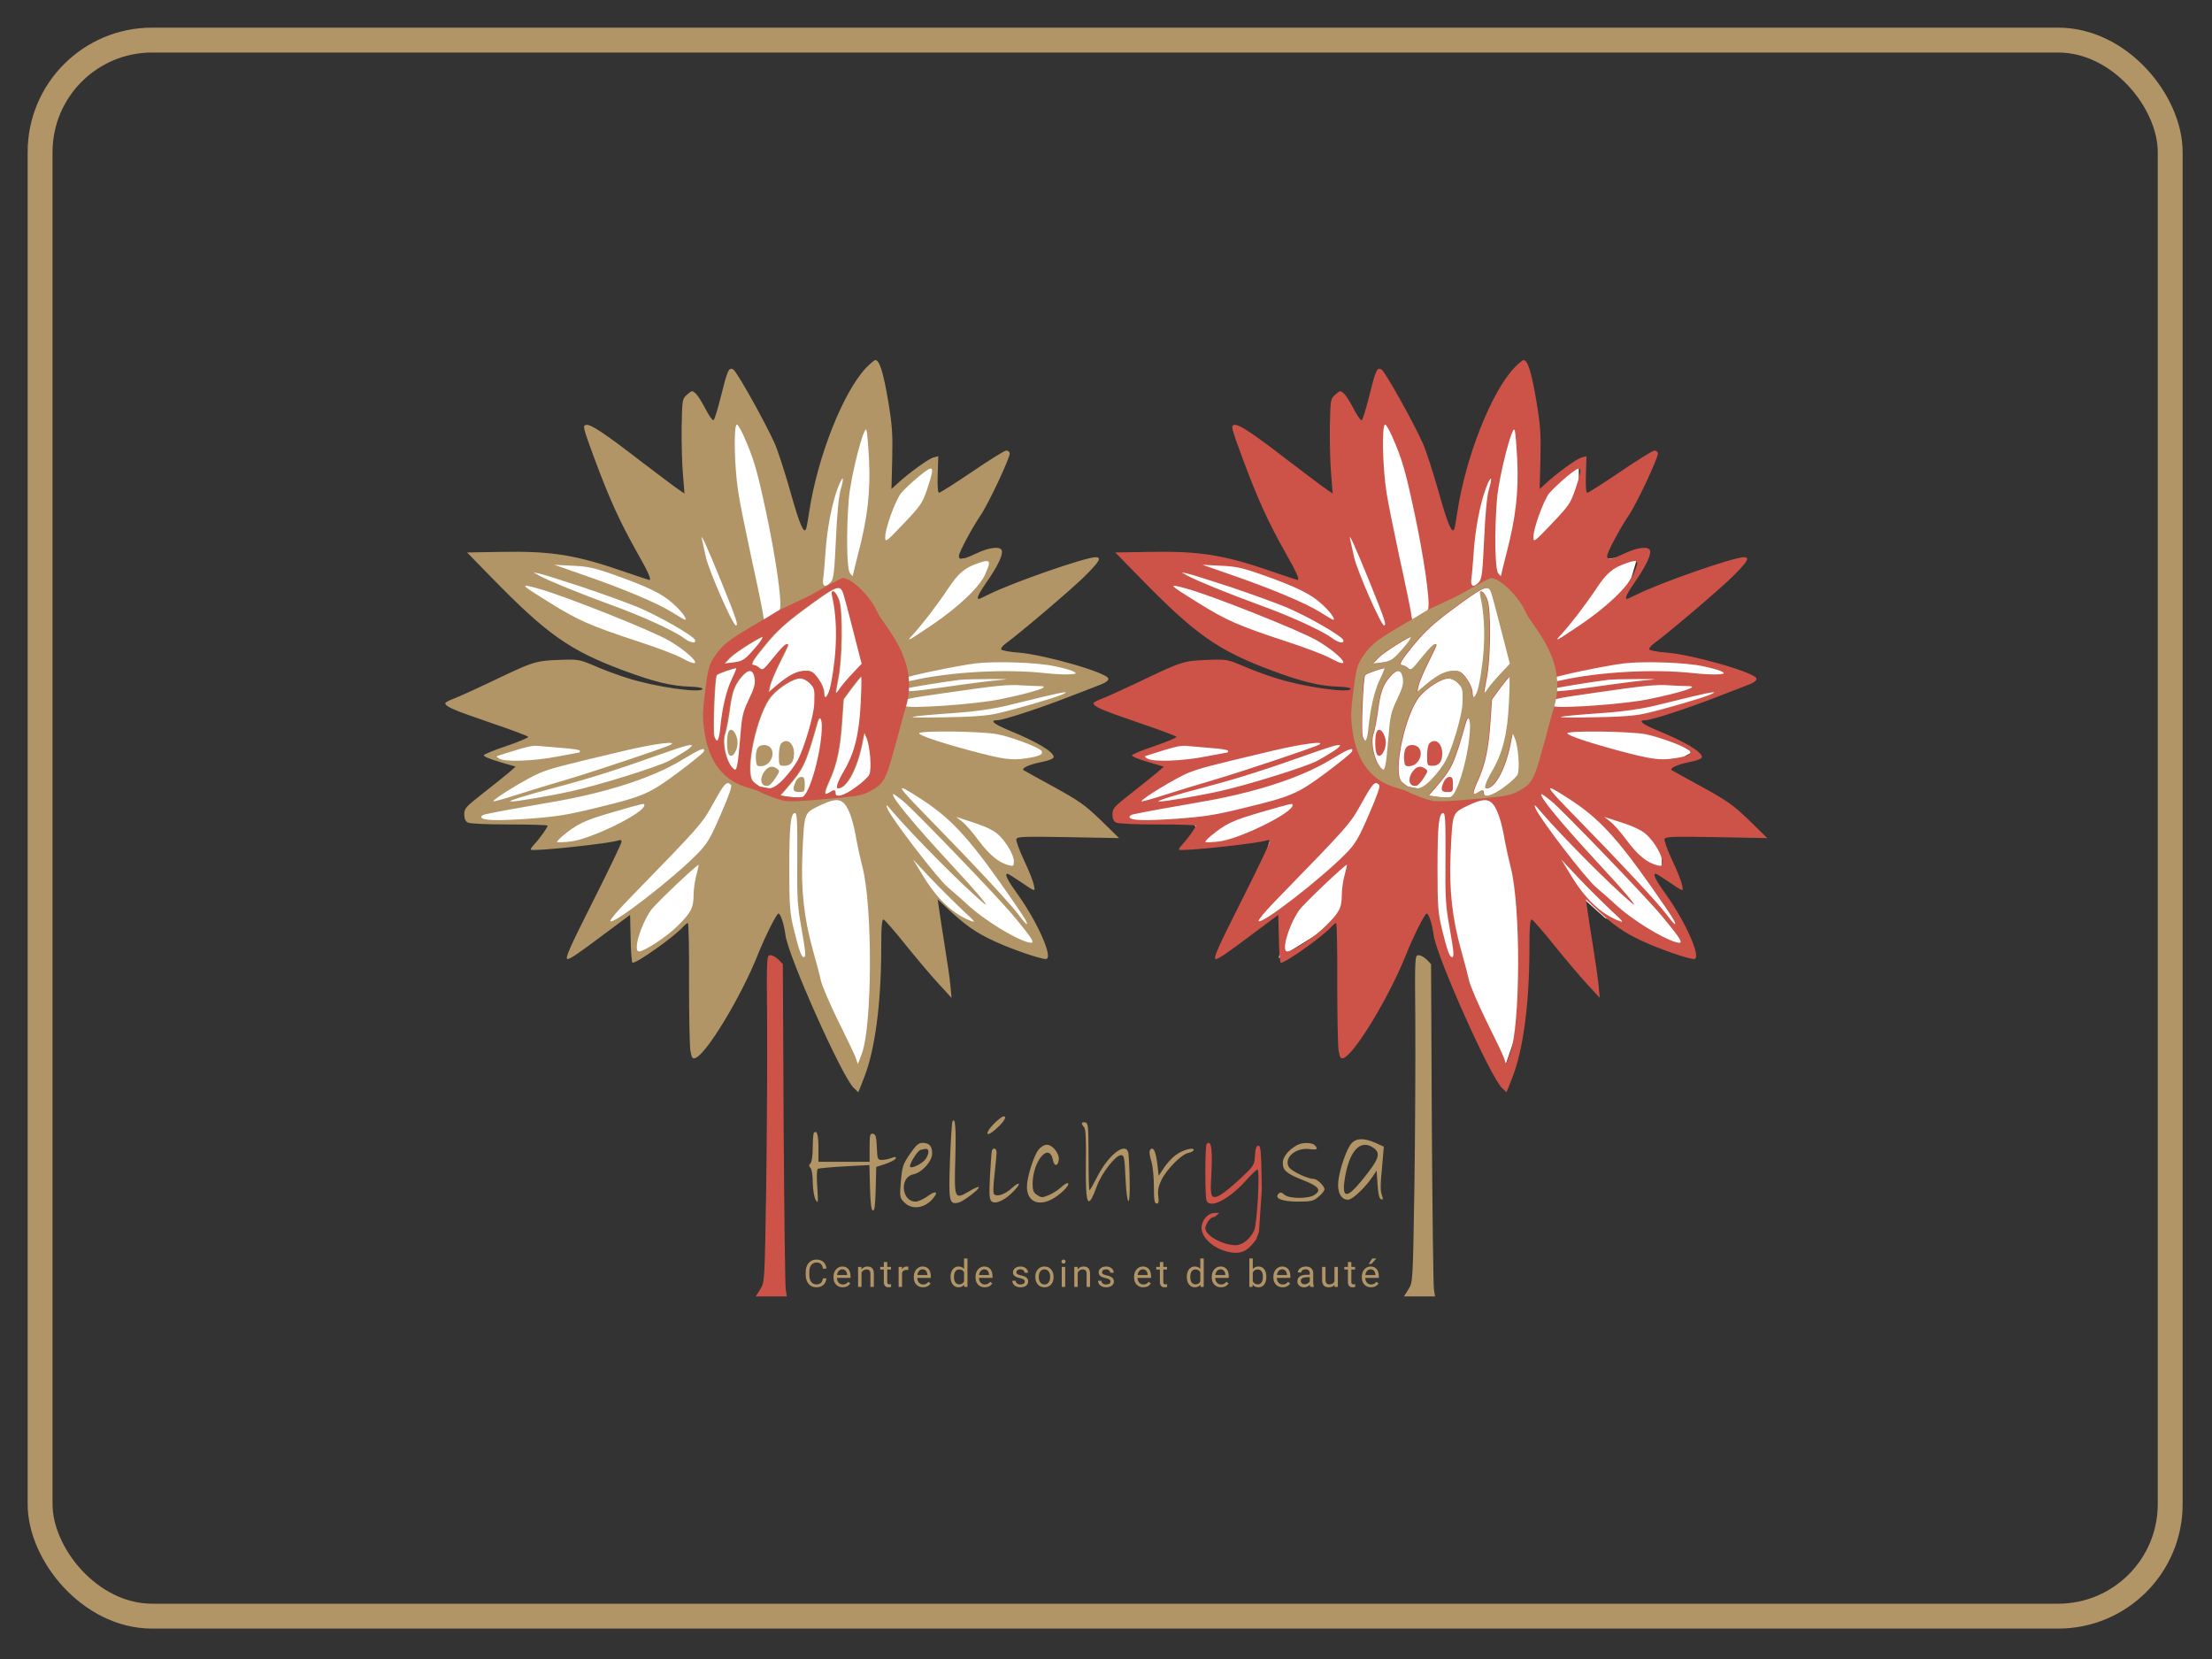 <svg xmlns="http://www.w3.org/2000/svg" width="800" height="600" viewBox="0 0 800 600" fill="none"><rect x="0" y="0" width="800" height="600" fill="#333333" stroke="none"/><rect x="14.5" y="14.5" width="770.38" height="570" rx="40.5" stroke="#B19567" stroke-width="9"></rect><path d="M257 156L264.5 150.5L277 160.5L289.5 200.5L312 146L319.5 163.5V180L337.5 168V187L345.5 202.5L359 200.5L356.5 209L352 216.5L348 228L362.5 237.5L383.5 240L395 245.5L383.5 252.5L353 262L372 268L378.5 272L360 282.5L367.5 309.5V315H361.5L372 332L375.5 343.5L347 332L337.5 323.5L318.5 324.5L316 370.5L309 391L281 327.5L255 370.5L253.5 327.5L243.5 337.5L229 346.5L232.5 327.5L215.5 337.5L226.5 301.5L201.5 305.5L200.5 303L198 297H176L170.5 295.5L190 276.5L181.5 275L177.5 273L195.5 265.5L256 249.5L208 228L189.5 215.5L185 205L198 202.5L218 205L237 212H246.5L245 196.5L257 156Z" fill="white"></path><path d="M490.5 156L498 150.5L510.5 160.5L523 200.5L545.5 146L553 163.5V180L571 168V187L579 202.5L592.5 200.5L590 209L585.5 216.5L581.5 228L596 237.5L617 240L628.5 245.5L617 252.5L586.5 262L605.5 268L612 272L593.5 282.5L601 309.5V315H595L605.5 332L609 343.5L580.5 332L571 323.5L552 324.5L549.5 370.5L542.5 391L516 327.5L488.5 370.5L487 327.5L477 337.5L462.5 346.5L466 327.5L449 337.5L460 301.5L435 305.5L434 303L431.5 297H409.5L404 295.5L423.5 276.5L415 275L411 273L429 265.5L489 250L488 246L441.5 228L423 215.5L418.5 205L431.5 202.5L451.5 205L470.5 212H480L478.5 196.5L490.5 156Z" fill="white"></path><path d="M313.154 133.111C304.859 141.954 295.674 165.26 292.658 185.07C292.247 187.881 291.767 190.623 291.561 191.171C290.807 193.502 289.162 189.663 285.803 177.667C283.815 170.607 281.279 162.861 280.182 160.393C276.549 152.305 266.473 134.345 265.17 133.591C263.525 132.769 263.114 133.797 260.509 144.216C259.481 148.329 258.384 151.825 258.042 151.962C257.63 152.099 256.328 150.18 255.094 147.781C253.86 145.381 252.284 142.914 251.598 142.297C250.364 141.2 250.227 141.2 248.513 142.708C246.731 144.285 246.731 144.422 246.526 154.567C246.457 160.188 246.663 167.934 247.005 171.635L247.554 178.49L245.634 177.187C244.538 176.502 238.574 171.978 232.336 167.248C218.284 156.418 213.623 153.333 211.909 153.676C210.675 153.881 210.881 154.772 215.131 166.22C220.546 180.752 224.111 188.566 230.417 199.808C234.598 207.143 235.695 209.747 234.804 209.747C234.598 209.747 230.965 208.514 226.715 207.074C208.276 200.631 199.708 199.26 180.926 199.602L168.93 199.808L177.498 208.582C197.857 229.489 206.014 235.247 225.756 242.582C236.449 246.557 242.893 248.134 249.61 248.34C252.215 248.408 254.134 248.751 254.066 249.162C253.517 250.807 236.792 248.408 226.99 245.255C223.425 244.158 218.078 242.17 214.994 240.799C209.441 238.469 209.236 238.4 201.833 238.675C193.401 239.017 192.784 239.291 176.47 247.106C171.535 249.436 166.119 251.904 164.337 252.59C162.486 253.275 161.047 254.029 161.047 254.303C161.047 255.537 163.926 256.771 176.95 261.227C184.627 263.831 190.934 266.162 191.071 266.505C191.139 266.779 187.643 268.287 183.188 269.795C178.801 271.235 175.099 272.811 174.962 273.154C174.825 273.565 177.361 274.593 180.651 275.553L186.478 277.267L184.147 279.323C182.845 280.42 178.664 283.779 174.825 286.795C168.519 291.73 167.902 292.347 167.902 294.472C167.902 296.049 168.313 297.008 169.204 297.488C170.027 297.9 176.127 298.174 184.284 298.174C191.893 298.174 198.063 298.379 198.063 298.585C198.063 299.202 195.321 303.109 193.401 305.166C192.442 306.194 191.756 307.153 191.962 307.291C192.853 308.045 220.82 305.028 223.699 303.932C224.385 303.658 224.796 303.863 224.796 304.412C224.796 304.96 220.34 314.282 214.857 325.181C205.74 343.278 204.163 346.842 205.329 346.842C206.22 346.842 209.167 344.855 218.215 338.068L227.881 330.871L228.086 339.576C228.155 344.306 228.498 348.213 228.772 348.213C230.554 348.213 243.784 338.822 247.005 335.258C247.759 334.435 248.513 333.818 248.788 333.818C249.062 333.818 249.267 343.484 249.199 355.205C249.199 366.995 249.405 378.1 249.679 379.882C250.159 382.624 250.433 383.035 251.53 382.624C255.574 381.116 268.118 360.278 274.082 345.266C276.755 338.548 280.868 330.391 281.553 330.391C282.307 330.391 283.541 334.23 284.09 338.274C285.118 345.951 304.585 389.547 308.767 393.455L310.412 395.031L311.166 393.181C311.509 392.221 312.194 390.576 312.605 389.479C316.444 379.677 318.637 363.157 318.706 343.895C318.706 334.984 318.912 332.379 319.597 332.585C320.008 332.722 323.71 336.903 327.686 341.907C331.662 346.842 337.008 353.149 339.544 355.891L344.137 360.895L343.726 356.439C343.52 353.971 342.561 347.528 341.669 342.044C340.778 336.56 339.887 330.528 339.613 328.677L339.133 325.25L342.492 328.403C348.935 334.504 352.911 337.314 359.629 340.399C365.661 343.209 375.943 346.774 378.205 346.842C381.153 346.911 375.532 333.956 368.129 323.536C364.359 318.327 363.193 315.996 364.359 315.996C364.564 315.996 366.484 317.161 368.609 318.601C374.709 322.714 374.435 322.645 373.887 320.04C373.681 318.738 372.036 314.694 370.322 311.061C368.609 307.428 367.375 304 367.58 303.452C367.923 302.561 370.528 302.492 386.362 302.766L404.733 303.109L398.153 296.666C392.326 291.045 390.201 289.605 381.016 284.533C375.189 281.38 370.322 278.638 370.117 278.501C369.363 277.815 372.379 276.444 376.56 275.622C379.439 275.073 381.084 274.388 381.084 273.771C381.084 271.92 375.052 268.287 364.976 264.174C359.355 261.844 357.778 260.473 360.726 260.473C362.851 260.473 376.217 256.086 386.911 251.904C391.435 250.19 396.439 248.203 398.084 247.586C400.003 246.832 400.963 246.078 400.826 245.392C400.415 243.267 377.725 236.755 368.197 236.001C365.113 235.796 362.371 235.247 362.097 234.904C361.891 234.493 362.576 233.602 363.673 232.779C368.677 229.146 386.774 213.792 391.915 208.788C397.604 203.167 398.632 201.522 396.233 201.522C392.532 201.522 366.141 210.707 357.641 214.957C355.859 215.848 354.214 216.602 354.008 216.602C353.048 216.602 353.939 214.683 357.024 210.227C360.863 204.744 362.851 200.494 362.302 199.054C361.685 197.477 357.71 197.957 353.117 200.151C348.113 202.481 346.81 202.687 346.81 201.042C346.81 199.808 351.472 191.034 354.556 186.51C357.435 182.329 365.455 165.26 365.181 163.889C365.044 163.272 364.427 162.861 363.742 162.998C363.056 163.135 357.504 166.563 351.403 170.744C345.302 174.857 340.024 178.216 339.613 178.216C339.202 178.216 338.996 175.885 339.133 171.635L339.339 164.986L337.557 165.466C335.774 165.946 328.645 171.087 324.533 174.925L322.408 176.845L322.682 166.014C322.887 156.829 322.682 153.744 321.174 144.764C319.46 134.688 318.089 130.232 316.581 130.232C316.238 130.232 314.662 131.535 313.154 133.111ZM268.872 157.446C272.574 165.809 273.67 169.442 276.961 184.728C280.457 200.973 282.856 217.425 282.102 220.167C281.759 221.538 277.92 224.828 276.686 224.828C276.481 224.828 276.07 223.388 275.864 221.538C275.59 219.755 273.739 210.707 271.682 201.453C269.695 192.199 267.57 181.712 267.021 178.147C265.582 168.825 265.239 153.539 266.541 153.539C266.816 153.539 267.912 155.321 268.872 157.446ZM314.319 166.7C314.799 178.01 313.771 187.195 310.412 200.082C309.315 204.401 308.424 208.034 308.424 208.239C308.424 208.445 307.944 208.034 307.396 207.28C306.23 205.772 306.025 192.131 306.984 180.409C307.67 172.252 312.537 153.333 313.359 155.526C313.634 156.28 314.045 161.284 314.319 166.7ZM335.432 176.571C333.581 182.054 333.101 182.74 326.795 189.389C320.488 196.038 320.146 196.244 320.146 194.324C320.077 191.24 323.779 181.095 325.835 178.421C326.863 177.187 329.811 174.377 332.278 172.321C337.831 167.796 338.174 168.276 335.432 176.571ZM304.037 177.05C303.351 179.381 302.734 185.824 302.323 194.941C301.775 206.868 301.501 209.405 300.472 210.502C298.485 212.695 297.251 212.147 297.731 209.199C297.936 207.828 298.279 203.578 298.553 199.808C299.033 191.651 300.884 182.123 302.94 176.639C304.791 171.704 305.545 171.978 304.037 177.05ZM261.058 210.844C266.541 224.417 267.09 226.199 266.13 226.199C265.033 226.13 256.396 206.457 255.3 201.522C254.683 198.711 253.997 195.764 253.86 195.01C253.175 192.131 255.574 197.34 261.058 210.844ZM356.339 207.623C354.419 212.147 346.742 219.481 337.214 225.925C327.891 232.231 327.48 232.368 330.428 229.215C333.855 225.445 339.202 218.453 342.972 212.764C346.673 207.211 348.867 205.36 353.871 203.647C358.189 202.139 358.532 202.687 356.339 207.623ZM222.123 207.897C234.461 212.284 239.534 214.751 243.509 218.384C246.594 221.126 248.788 224.142 247.691 224.142C247.554 224.142 245.429 222.909 243.03 221.401C237.889 218.179 225.756 213.038 211.087 207.965L200.462 204.264L207.042 204.606C212.526 204.812 214.925 205.36 222.123 207.897ZM210.127 212.147C217.324 214.546 226.578 217.905 230.76 219.618C238.574 222.909 250.913 230.038 251.392 231.477C251.804 232.917 249.542 232.505 247.142 230.654C243.784 228.118 231.788 222.634 220.889 218.727C210.538 214.957 198.337 210.022 194.978 208.171L192.921 207.006L194.978 207.417C196.143 207.623 202.929 209.816 210.127 212.147ZM194.292 212.764C203.204 215.094 235.901 228.118 241.933 231.683C250.913 236.961 255.368 242.787 246.868 238.126C244.743 236.892 237.272 234.082 230.28 231.82C213.828 226.405 209.167 224.417 199.159 218.179C187.986 211.256 187.78 210.981 194.292 212.764ZM305.065 214.34C305.408 215.3 307.122 221.538 308.767 228.118L311.851 240.114L308.561 243.61C306.71 245.529 304.654 247.997 303.968 249.025C303.283 250.053 302.666 250.807 302.46 250.67C302.323 250.533 302.734 248.134 303.283 245.324C304.722 238.537 304.928 220.715 303.557 217.014C302.392 213.723 300.472 212.626 301.158 215.643C303.214 224.622 303.009 236.001 300.678 247.723C299.787 252.11 298.142 253.824 298.142 250.328C298.142 249.231 297.251 247.106 296.085 245.529C294.303 243.062 293.618 242.65 291.561 242.65C288.614 242.65 285.803 244.021 281.416 247.654L278.126 250.465L278.606 248.066C278.88 246.832 280.457 243.062 282.102 239.771C283.747 236.481 285.118 233.602 285.118 233.396C285.118 232.094 283.267 233.739 279.908 237.921C276.344 242.376 276.001 242.65 274.904 241.691C274.219 241.074 273.328 240.594 272.916 240.594C271.271 240.594 272.162 239.017 277.098 233.054C280.731 228.598 284.227 225.376 290.327 220.852C302.46 211.872 303.831 211.256 305.065 214.34ZM275.59 231.477C275.247 232.163 273.602 234.15 271.957 235.933C269.42 238.743 268.529 239.223 265.582 239.634L262.154 240.045L264.211 237.852C265.787 236.207 274.904 230.38 276.07 230.312C276.138 230.312 275.932 230.86 275.59 231.477ZM381.427 240.937C384.443 241.554 387.528 242.445 388.282 242.856C389.516 243.61 389.378 243.678 386.979 243.884C385.471 244.021 381.221 243.816 377.52 243.404C363.605 241.896 343.726 242.993 330.085 246.078C326.726 246.832 325.424 246.557 326.658 245.461C327.48 244.638 346.194 240.731 352.98 239.908C360.314 239.086 375.052 239.566 381.427 240.937ZM264.965 245.529C262.977 249.505 261.4 256.154 260.715 263.352C260.235 268.15 259.481 269.178 258.453 266.436C257.836 264.723 258.59 244.912 259.344 244.158C259.961 243.541 266.199 241.416 266.541 241.691C266.61 241.759 265.924 243.541 264.965 245.529ZM273.122 245.255C273.465 247.38 273.053 248.82 271.066 253.001C268.872 257.594 268.529 259.17 267.981 266.368C267.021 277.678 266.678 279.255 265.445 278.158C262.84 276.033 261.058 268.561 262.429 265.134C262.771 264.106 263.457 260.541 263.937 257.251C264.828 250.328 265.65 247.997 268.255 244.844C270.86 241.828 272.505 241.965 273.122 245.255ZM311.509 254.44C310.96 265.614 309.246 272.537 305.271 279.186C303.214 282.751 302.392 285.15 303.214 285.15C306.505 285.15 310.48 277.335 312.194 267.67L312.742 264.928L313.634 266.985C314.936 270.069 315.553 278.501 314.593 280.283C314.182 281.105 311.988 283.162 309.658 284.807C305.476 287.892 302.255 288.783 302.255 286.863C302.255 285.63 301.912 285.561 300.198 286.658C298.005 288.029 298.005 287 300.198 282.134C302.803 276.376 304.037 270.412 304.654 260.678L305.202 252.932L308.218 248.82C309.932 246.557 311.44 244.707 311.646 244.707C311.851 244.707 311.783 249.094 311.509 254.44ZM293.001 247.106C294.783 248.888 294.92 249.299 294.714 254.578C294.577 258.759 291.081 270.686 288.682 275.073C287.723 276.924 285.323 280.077 283.336 282.134C279.977 285.492 279.977 285.492 278.263 285.15L274.973 284.533C274.219 284.121 273.053 283.299 272.505 282.682C269.215 279.392 273.876 257.799 279.154 251.767C281.965 248.545 287.037 245.392 289.436 245.392C290.533 245.392 292.041 246.078 293.001 247.106ZM360.246 246.078C357.298 246.352 348.73 247.449 341.258 248.545C329.331 250.259 325.835 250.396 327 249.162C327.274 248.888 341.121 246.626 347.153 245.872C348.319 245.735 352.911 245.598 357.435 245.598C365.387 245.598 365.524 245.598 360.246 246.078ZM375.943 248.134C380.741 248.134 374.229 250.328 361.548 252.932C355.105 254.235 339.75 255.606 330.907 255.674C327.48 255.674 326.932 255.469 326.932 254.372C326.932 252.795 327.137 252.727 342.012 250.602C360.314 247.928 364.564 247.517 369.431 247.86C371.899 247.997 374.778 248.134 375.943 248.134ZM384.1 251.219C381.29 252.453 366.895 256.634 360.451 258.073C356.818 258.896 351.129 259.307 340.641 259.444C324.875 259.719 326.726 259.17 346.125 257.799C352.226 257.388 358.943 256.428 363.605 255.332C367.786 254.303 374.092 252.795 377.657 251.904C385.129 250.122 387.185 249.916 384.1 251.219ZM297.456 262.666C297.456 271.577 293.069 287.48 290.396 288.303C289.71 288.509 287.585 288.509 285.735 288.234L282.307 287.754L284.569 285.15C290.807 277.884 291.424 276.65 295.88 260.952C296.565 258.759 297.456 259.787 297.456 262.666ZM360.726 265.545C365.935 266.573 375.943 270.343 376.697 271.577C377.451 272.811 375.875 273.565 371.145 274.251C365.867 275.073 362.851 274.662 350.581 271.372C339.682 268.424 332.416 265.956 332.416 265.202C332.416 264.174 354.968 264.448 360.726 265.545ZM242.618 269.315C240.836 270.343 213.966 279.323 204.575 282.065C199.708 283.505 191.893 285.835 187.232 287.343C182.571 288.851 178.664 289.948 178.458 289.811C177.91 289.194 191.139 281.174 195.458 279.46C199.639 277.815 202.45 277.061 226.167 271.44C236.655 268.972 245.155 267.876 242.618 269.315ZM203.752 270.549C207.042 270.755 209.716 271.235 209.716 271.509C209.716 271.851 209.647 272.126 209.578 272.126C209.441 272.126 205.808 272.811 201.49 273.634C192.99 275.279 182.776 275.622 180.583 274.388C179.486 273.771 179.418 273.497 180.24 273.291C190.934 269.864 192.51 269.521 194.978 269.795C196.486 269.932 200.393 270.275 203.752 270.549ZM248.102 271.509C246.388 272.606 243.578 274.319 241.864 275.21C237.614 277.404 216.776 283.916 206.837 286.109C199.502 287.755 186.341 290.017 184.696 289.879C183.188 289.811 190.111 287.617 202.175 284.464C213.76 281.38 222.877 278.501 241.59 271.851C250.296 268.767 252.284 268.63 248.102 271.509ZM254.546 271.783C254.34 272.331 250.09 275.759 245.155 279.46C234.804 287.138 232.748 288.029 215.199 292.279C205.123 294.746 201.216 295.363 191.002 296.117C179.143 296.94 174.071 296.734 174.071 295.432C174.071 295.089 174.756 294.609 175.647 294.472C179.76 293.581 189.151 291.867 198.405 290.291C218.627 286.932 235.695 281.448 246.388 275.005C253.517 270.686 255.163 270.069 254.546 271.783ZM264.348 283.847C264.828 284.327 263.731 287.48 260.646 294.609C256.876 303.315 255.711 305.234 252.352 308.661C243.372 317.847 221.369 334.847 220.752 333.064C220.615 332.653 223.288 329.5 226.647 326.004C253.792 298.105 253.723 298.174 258.042 290.428C262.017 283.23 262.84 282.339 264.348 283.847ZM333.032 288.92C343.589 295.706 350.101 302.698 362.645 320.52C370.596 331.899 371.762 333.75 371.35 334.23C371.213 334.367 369.911 332.927 368.471 330.939C365.113 326.484 351.952 312.363 336.186 296.254C323.573 283.367 323.299 282.613 333.032 288.92ZM326.658 289.742C331.182 293.581 360.794 324.29 366.415 331.077C374.161 340.399 374.778 341.633 371.625 340.742C366.552 339.234 356.133 332.79 350.512 327.718C348.25 325.593 344.754 322.577 342.835 320.931C339.133 317.847 322.339 295.98 320.9 292.347C320.214 290.634 320.557 290.839 322.956 293.718C330.565 302.561 347.976 320.109 355.653 326.552C358.806 329.226 353.323 322.645 343.863 312.5C330.085 297.625 321.516 287.206 323.162 287.206C323.367 287.206 324.944 288.371 326.658 289.742ZM305.476 290.771C307.122 292.621 308.698 297.283 309.795 304C310.275 306.605 311.234 310.924 311.92 313.597C315.621 327.718 315.484 370.903 311.714 380.979L310.275 384.886L309.452 382.487C308.972 381.185 306.093 375.153 303.077 369.12C300.13 363.088 297.319 356.576 296.908 354.725C296.497 352.806 295.194 347.871 294.029 343.758C290.807 332.242 289.642 321.823 290.19 309.141C290.876 293.855 290.739 294.129 296.085 291.525C301.432 288.92 303.626 288.714 305.476 290.771ZM233.022 291.25C233.022 294.061 213.691 303.52 206.357 304.343C203.889 304.617 201.696 304.686 201.49 304.549C201.353 304.412 202.107 303.52 203.204 302.561C208.824 297.9 211.155 296.803 221.437 293.787C233.639 290.291 233.022 290.428 233.022 291.25ZM288.34 310.307C288.202 324.496 288.408 327.718 289.779 335.189C291.424 344.649 291.561 346.157 290.67 346.157C289.848 346.157 288.888 343.484 287.037 335.875C285.666 330.117 285.461 327.649 285.461 314.282C285.461 298.516 285.94 294.061 287.517 294.061C288.271 294.061 288.408 296.94 288.34 310.307ZM361.068 301.875C364.016 304.617 366.689 309.278 366.689 311.54C366.689 313.254 366.484 313.391 364.838 312.911C361.343 312.089 357.847 309.21 354.008 304.069C351.952 301.258 349.278 298.174 348.044 297.214L345.782 295.432L352.294 297.557C356.681 298.996 359.56 300.436 361.068 301.875ZM348.044 329.089C352.911 333.544 353.117 333.887 350.649 332.859C344.343 330.254 338.859 325.044 333.786 316.682L330.222 310.855L336.46 317.504C339.956 321.206 345.165 326.347 348.044 329.089ZM251.804 316.682C251.255 318.738 250.844 321.891 250.844 323.673C250.844 328.266 249.953 330.048 245.155 334.778C241.316 338.685 233.022 344.101 231.102 344.101C228.909 344.101 231.514 334.915 235.352 329.294C236.792 327.101 252.284 312.432 252.695 312.774C252.763 312.843 252.352 314.625 251.804 316.682Z" fill="#B19567"></path><path d="M277.44 370.63C277.509 384.545 277.372 411.141 277.098 429.786C276.549 463.717 276.549 463.717 274.973 466.253L273.327 468.858H278.948H284.569L284.158 466.253C283.952 464.882 283.61 437.806 283.404 406.206L283.13 348.694L281.622 347.118C280.731 346.227 279.428 345.473 278.674 345.473C277.235 345.473 277.235 345.541 277.44 370.63Z" fill="#CD5348"></path><path d="M295.17 214.137C290.44 216.879 283.38 219.55 279.952 221.744C276.525 223.938 274.674 224.829 269.352 228.052C264.155 231.201 261.033 233.331 258.291 237.649C256.441 240.391 256.029 242.105 255.07 249.645C254.11 257.117 254.041 259.379 254.727 264.383C256.372 275.83 261.787 282.616 271.178 285.084C272.892 285.564 274.606 286.112 274.948 286.455C275.36 286.729 277.553 287.689 279.952 288.511C284.614 290.225 285.093 290.225 304.013 288.511C310.387 287.894 312.375 287.483 315.117 285.906C319.093 283.713 320.376 282.408 323.162 271.784C325.218 264.862 325.218 263.695 327.96 254.512C332.073 237.853 319.598 226.474 317.335 221.401C314.456 215.026 307.646 208.928 304.767 209.065C304.218 209.133 299.9 211.395 295.17 214.137ZM304.835 214.274C305.178 215.234 306.892 221.472 308.537 228.052L311.621 240.048L308.331 243.544C306.48 245.463 304.424 247.931 303.738 248.959C303.053 249.988 302.436 250.742 302.23 250.605C302.093 250.467 302.505 248.068 303.053 245.258C304.492 238.472 304.698 220.649 303.327 216.948C302.162 213.657 300.242 212.561 300.928 215.577C302.984 224.556 302.779 235.935 300.448 247.657C299.557 252.044 297.912 253.758 297.912 250.262C297.912 249.165 297.021 247.04 295.855 245.463C294.073 242.996 293.388 242.584 291.331 242.584C288.384 242.584 285.573 243.955 281.186 247.588L277.896 250.399L278.376 248C278.65 246.766 280.227 242.996 281.872 239.705C283.517 236.415 284.888 233.536 284.888 233.331C284.888 232.028 283.037 233.673 279.678 237.855C276.114 242.31 275.771 242.584 274.674 241.625C273.989 241.008 273.098 240.528 272.686 240.528C271.041 240.528 271.932 238.951 276.868 232.988C280.501 228.532 283.997 225.311 290.097 220.786C302.23 211.807 303.601 211.19 304.835 214.274ZM275.36 231.411C275.017 232.097 273.372 234.085 271.727 235.867C269.19 238.677 268.299 239.157 265.352 239.568L261.924 239.98L263.981 237.786C265.557 236.141 274.674 230.314 275.84 230.246C275.908 230.246 275.702 230.794 275.36 231.411ZM264.735 245.463C262.747 249.439 261.17 256.088 260.485 263.286C260.005 268.084 259.251 269.112 258.223 266.37C257.606 264.657 258.36 244.847 259.114 244.093C259.731 243.476 265.969 241.351 266.311 241.625C266.38 241.693 265.695 243.476 264.735 245.463ZM272.892 245.189C273.235 247.314 272.823 248.754 270.836 252.935C268.642 257.528 268.299 259.104 267.751 266.302C266.791 277.612 266.449 279.189 265.215 278.092C262.61 275.967 260.828 268.495 262.199 265.068C262.541 264.04 263.227 260.475 263.707 257.185C264.598 250.262 265.42 247.931 268.025 244.778C270.63 241.762 272.275 241.899 272.892 245.189ZM311.279 254.375C310.73 265.548 309.017 272.471 305.041 279.12C302.984 282.685 302.162 285.084 302.984 285.084C306.275 285.084 310.25 277.269 311.964 267.604L312.512 264.862L313.404 266.919C314.706 270.003 315.323 278.435 314.363 280.217C313.952 281.04 311.758 283.096 309.428 284.741C305.246 287.826 302.025 288.717 302.025 286.798C302.025 285.564 301.682 285.495 299.968 286.592C297.775 287.963 297.775 286.935 299.968 282.068C302.573 276.31 303.807 270.346 304.424 260.612L304.972 252.867L307.988 248.754C309.702 246.492 311.21 244.641 311.416 244.641C311.621 244.641 311.553 249.028 311.279 254.375ZM292.771 247.04C294.553 248.822 294.69 249.234 294.484 254.512C294.347 258.693 290.851 270.62 288.452 275.007C287.493 276.858 285.093 280.011 283.106 282.068C279.678 285.564 278.033 285.084 278.033 285.084C278.033 285.084 276.207 284.808 274.743 284.467C273.808 283.779 272.823 283.233 272.275 282.616C268.985 279.326 273.646 257.733 278.924 251.701C281.735 248.48 286.807 245.326 289.206 245.326C290.303 245.326 291.811 246.012 292.771 247.04ZM297.226 262.6C297.226 271.511 292.839 287.414 290.166 288.237C289.481 288.443 287.356 288.443 285.505 288.169L282.077 287.689L284.339 285.084C290.577 277.818 291.194 276.584 295.65 260.887C296.335 258.693 297.226 259.721 297.226 262.6Z" fill="#CD5348"></path><path d="M263.364 264.931C262.815 266.302 262.815 270.963 263.364 272.334C264.529 275.487 267.477 270.757 266.585 267.124C265.831 264.108 264.118 262.943 263.364 264.931Z" fill="#B19567"></path><path d="M282.513 268.869C282.033 269.349 281.69 271.337 281.69 273.325C281.69 276.889 281.759 276.958 283.747 276.958C286.009 276.958 287.174 275.45 287.174 272.502C287.174 268.8 284.638 266.744 282.513 268.869Z" fill="#B19567"></path><path d="M277.879 284.158C278.442 284.033 279.595 282.766 280.503 281.342C282.131 278.79 282.113 278.71 280.69 277.802C279.07 276.769 277.547 277.317 276.201 279.427C274.51 282.078 275.388 284.709 277.879 284.158Z" fill="#B19567"></path><path d="M273.92 270.689C273.509 271.443 273.235 273.294 273.372 274.665C273.577 276.995 273.714 277.201 275.565 277.064C278.376 276.858 280.363 273.088 278.924 270.758C277.827 269.044 274.811 268.975 273.92 270.689Z" fill="#B19567"></path><path d="M287.766 282.684C286.464 285.563 286.738 286.454 289 286.454C290.919 286.454 291.056 286.317 291.056 283.713C291.056 281.519 290.782 280.971 289.823 280.971C289.069 280.971 288.177 281.725 287.766 282.684Z" fill="#B19567"></path><path d="M547.586 133.111C539.292 141.954 530.106 165.26 527.09 185.07C526.679 187.881 526.199 190.623 525.994 191.171C525.24 193.502 523.594 189.663 520.236 177.667C518.248 170.607 515.711 162.861 514.615 160.393C510.982 152.305 500.905 134.345 499.603 133.591C497.958 132.769 497.546 133.797 494.942 144.216C493.913 148.329 492.817 151.825 492.474 151.962C492.063 152.099 490.76 150.18 489.526 147.781C488.293 145.381 486.716 142.914 486.03 142.297C484.797 141.2 484.659 141.2 482.946 142.708C481.164 144.285 481.164 144.422 480.958 154.567C480.889 160.188 481.095 167.934 481.438 171.635L481.986 178.49L480.067 177.187C478.97 176.502 473.006 171.978 466.769 167.248C452.716 156.418 448.055 153.333 446.341 153.676C445.108 153.881 445.313 154.772 449.563 166.22C454.978 180.752 458.543 188.566 464.849 199.808C469.031 207.143 470.127 209.747 469.236 209.747C469.031 209.747 465.398 208.514 461.148 207.074C442.708 200.631 434.14 199.26 415.358 199.602L403.362 199.808L411.931 208.582C432.289 229.489 440.446 235.247 460.188 242.582C470.881 246.557 477.325 248.134 484.043 248.34C486.647 248.408 488.567 248.751 488.498 249.162C487.95 250.807 471.224 248.408 461.422 245.255C457.857 244.158 452.511 242.17 449.426 240.799C443.874 238.469 443.668 238.4 436.265 238.675C427.834 239.017 427.217 239.291 410.902 247.106C405.967 249.436 400.552 251.904 398.77 252.59C396.919 253.275 395.479 254.029 395.479 254.303C395.479 255.537 398.358 256.771 411.382 261.227C419.06 263.831 425.366 266.162 425.503 266.505C425.572 266.779 422.076 268.287 417.62 269.795C413.233 271.235 409.531 272.811 409.394 273.154C409.257 273.565 411.794 274.593 415.084 275.553L420.91 277.267L418.58 279.323C417.277 280.42 413.096 283.779 409.257 286.795C402.951 291.73 402.334 292.347 402.334 294.472C402.334 296.049 402.745 297.008 403.636 297.488C404.459 297.9 410.56 298.174 418.717 298.174C426.326 298.174 432.495 298.379 432.495 298.585C432.495 299.202 429.753 303.109 427.834 305.166C426.874 306.194 426.188 307.153 426.394 307.291C427.285 308.045 455.253 305.028 458.132 303.932C458.817 303.658 459.228 303.863 459.228 304.412C459.228 304.96 454.773 314.282 449.289 325.181C440.172 343.278 438.596 346.842 439.761 346.842C440.652 346.842 443.6 344.855 452.648 338.068L462.313 330.871L462.519 339.576C462.587 344.306 462.93 348.213 463.204 348.213C464.986 348.213 478.216 338.822 481.438 335.258C482.192 334.435 482.946 333.818 483.22 333.818C483.494 333.818 483.7 343.484 483.631 355.205C483.631 366.995 483.837 378.1 484.111 379.882C484.591 382.624 484.865 383.035 485.962 382.624C490.006 381.116 502.55 360.278 508.514 345.266C511.187 338.548 515.3 330.391 515.986 330.391C516.74 330.391 517.974 334.23 518.522 338.274C519.55 345.951 539.018 389.547 543.199 393.455L544.844 395.031L545.598 393.181C545.941 392.221 546.626 390.576 547.038 389.479C550.876 379.677 553.07 363.157 553.138 343.895C553.138 334.984 553.344 332.379 554.03 332.585C554.441 332.722 558.142 336.903 562.118 341.907C566.094 346.842 571.441 353.149 573.977 355.891L578.569 360.895L578.158 356.439C577.953 353.971 576.993 347.528 576.102 342.044C575.211 336.56 574.32 330.528 574.045 328.677L573.566 325.25L576.924 328.403C583.368 334.504 587.344 337.314 594.061 340.399C600.093 343.209 610.376 346.774 612.638 346.842C615.585 346.911 609.964 333.956 602.561 323.536C598.791 318.327 597.626 315.996 598.791 315.996C598.997 315.996 600.916 317.161 603.041 318.601C609.142 322.714 608.867 322.645 608.319 320.04C608.113 318.738 606.468 314.694 604.755 311.061C603.041 307.428 601.807 304 602.013 303.452C602.355 302.561 604.96 302.492 620.795 302.766L639.165 303.109L632.585 296.666C626.758 291.045 624.633 289.605 615.448 284.533C609.622 281.38 604.755 278.638 604.549 278.501C603.795 277.815 606.811 276.444 610.992 275.622C613.871 275.073 615.517 274.388 615.517 273.771C615.517 271.92 609.484 268.287 599.408 264.174C593.787 261.844 592.21 260.473 595.158 260.473C597.283 260.473 610.65 256.086 621.343 251.904C625.867 250.19 630.871 248.203 632.516 247.586C634.436 246.832 635.395 246.078 635.258 245.392C634.847 243.267 612.158 236.755 602.63 236.001C599.545 235.796 596.803 235.247 596.529 234.904C596.323 234.493 597.009 233.602 598.106 232.779C603.109 229.146 621.206 213.792 626.347 208.788C632.037 203.167 633.065 201.522 630.666 201.522C626.964 201.522 600.573 210.707 592.073 214.957C590.291 215.848 588.646 216.602 588.44 216.602C587.481 216.602 588.372 214.683 591.456 210.227C595.295 204.744 597.283 200.494 596.735 199.054C596.118 197.477 592.142 197.957 587.549 200.151C582.545 202.481 581.243 202.687 581.243 201.042C581.243 199.808 585.904 191.034 588.989 186.51C591.868 182.329 599.888 165.26 599.614 163.889C599.476 163.272 598.86 162.861 598.174 162.998C597.489 163.135 591.936 166.563 585.836 170.744C579.735 174.857 574.457 178.216 574.045 178.216C573.634 178.216 573.428 175.885 573.566 171.635L573.771 164.986L571.989 165.466C570.207 165.946 563.078 171.087 558.965 174.925L556.84 176.845L557.114 166.014C557.32 156.829 557.114 153.744 555.606 144.764C553.892 134.688 552.521 130.232 551.013 130.232C550.671 130.232 549.094 131.535 547.586 133.111ZM503.304 157.446C507.006 165.809 508.103 169.442 511.393 184.728C514.889 200.973 517.288 217.425 516.534 220.167C516.191 221.538 512.353 224.828 511.119 224.828C510.913 224.828 510.502 223.388 510.296 221.538C510.022 219.755 508.171 210.707 506.115 201.453C504.127 192.199 502.002 181.712 501.454 178.147C500.014 168.825 499.671 153.539 500.974 153.539C501.248 153.539 502.345 155.321 503.304 157.446ZM548.751 166.7C549.231 178.01 548.203 187.195 544.844 200.082C543.747 204.401 542.856 208.034 542.856 208.239C542.856 208.445 542.376 208.034 541.828 207.28C540.663 205.772 540.457 192.131 541.417 180.409C542.102 172.252 546.969 153.333 547.792 155.526C548.066 156.28 548.477 161.284 548.751 166.7ZM569.864 176.571C568.013 182.054 567.533 182.74 561.227 189.389C554.921 196.038 554.578 196.244 554.578 194.324C554.509 191.24 558.211 181.095 560.267 178.421C561.296 177.187 564.243 174.377 566.711 172.321C572.263 167.796 572.606 168.276 569.864 176.571ZM538.469 177.05C537.784 179.381 537.167 185.824 536.756 194.941C536.207 206.868 535.933 209.405 534.905 210.502C532.917 212.695 531.683 212.147 532.163 209.199C532.369 207.828 532.711 203.578 532.985 199.808C533.465 191.651 535.316 182.123 537.372 176.639C539.223 171.704 539.977 171.978 538.469 177.05ZM495.49 210.844C500.974 224.417 501.522 226.199 500.562 226.199C499.466 226.13 490.829 206.457 489.732 201.522C489.115 198.711 488.43 195.764 488.293 195.01C487.607 192.131 490.006 197.34 495.49 210.844ZM590.771 207.623C588.852 212.147 581.174 219.481 571.646 225.925C562.324 232.231 561.912 232.368 564.86 229.215C568.287 225.445 573.634 218.453 577.404 212.764C581.106 207.211 583.299 205.36 588.303 203.647C592.622 202.139 592.964 202.687 590.771 207.623ZM456.555 207.897C468.894 212.284 473.966 214.751 477.942 218.384C481.026 221.126 483.22 224.142 482.123 224.142C481.986 224.142 479.861 222.909 477.462 221.401C472.321 218.179 460.188 213.038 445.519 207.965L434.894 204.264L441.475 204.606C446.958 204.812 449.358 205.36 456.555 207.897ZM444.559 212.147C451.757 214.546 461.011 217.905 465.192 219.618C473.006 222.909 485.345 230.038 485.825 231.477C486.236 232.917 483.974 232.505 481.575 230.654C478.216 228.118 466.22 222.634 455.321 218.727C444.971 214.957 432.769 210.022 429.41 208.171L427.354 207.006L429.41 207.417C430.576 207.623 437.362 209.816 444.559 212.147ZM428.725 212.764C437.636 215.094 470.333 228.118 476.365 231.683C485.345 236.961 489.801 242.787 481.301 238.126C479.176 236.892 471.704 234.082 464.712 231.82C448.261 226.405 443.6 224.417 433.592 218.179C422.418 211.256 422.213 210.981 428.725 212.764ZM539.497 214.34C539.84 215.3 541.554 221.538 543.199 228.118L546.284 240.114L542.993 243.61C541.143 245.529 539.086 247.997 538.401 249.025C537.715 250.053 537.098 250.807 536.893 250.67C536.756 250.533 537.167 248.134 537.715 245.324C539.155 238.537 539.36 220.715 537.989 217.014C536.824 213.723 534.905 212.626 535.59 215.643C537.647 224.622 537.441 236.001 535.11 247.723C534.219 252.11 532.574 253.824 532.574 250.328C532.574 249.231 531.683 247.106 530.518 245.529C528.736 243.062 528.05 242.65 525.994 242.65C523.046 242.65 520.236 244.021 515.849 247.654L512.558 250.465L513.038 248.066C513.312 246.832 514.889 243.062 516.534 239.771C518.179 236.481 519.55 233.602 519.55 233.396C519.55 232.094 517.699 233.739 514.341 237.921C510.776 242.376 510.433 242.65 509.337 241.691C508.651 241.074 507.76 240.594 507.349 240.594C505.704 240.594 506.595 239.017 511.53 233.054C515.163 228.598 518.659 225.376 524.76 220.852C536.893 211.872 538.264 211.256 539.497 214.34ZM510.022 231.477C509.679 232.163 508.034 234.15 506.389 235.933C503.853 238.743 502.962 239.223 500.014 239.634L496.587 240.045L498.643 237.852C500.22 236.207 509.337 230.38 510.502 230.312C510.57 230.312 510.365 230.86 510.022 231.477ZM615.859 240.937C618.875 241.554 621.96 242.445 622.714 242.856C623.948 243.61 623.811 243.678 621.412 243.884C619.904 244.021 615.654 243.816 611.952 243.404C598.037 241.896 578.158 242.993 564.517 246.078C561.158 246.832 559.856 246.557 561.09 245.461C561.912 244.638 580.626 240.731 587.412 239.908C594.747 239.086 609.484 239.566 615.859 240.937ZM499.397 245.529C497.409 249.505 495.833 256.154 495.147 263.352C494.667 268.15 493.913 269.178 492.885 266.436C492.268 264.723 493.022 244.912 493.776 244.158C494.393 243.541 500.631 241.416 500.974 241.691C501.042 241.759 500.357 243.541 499.397 245.529ZM507.554 245.255C507.897 247.38 507.486 248.82 505.498 253.001C503.304 257.594 502.962 259.17 502.413 266.368C501.454 277.678 501.111 279.255 499.877 278.158C497.272 276.033 495.49 268.561 496.861 265.134C497.204 264.106 497.889 260.541 498.369 257.251C499.26 250.328 500.083 247.997 502.687 244.844C505.292 241.828 506.937 241.965 507.554 245.255ZM545.941 254.44C545.393 265.614 543.679 272.537 539.703 279.186C537.647 282.751 536.824 285.15 537.647 285.15C540.937 285.15 544.913 277.335 546.626 267.67L547.175 264.928L548.066 266.985C549.368 270.069 549.985 278.501 549.026 280.283C548.614 281.105 546.421 283.162 544.09 284.807C539.909 287.892 536.687 288.783 536.687 286.863C536.687 285.63 536.344 285.561 534.631 286.658C532.437 288.029 532.437 287 534.631 282.134C537.235 276.376 538.469 270.412 539.086 260.678L539.635 252.932L542.651 248.82C544.364 246.557 545.872 244.707 546.078 244.707C546.284 244.707 546.215 249.094 545.941 254.44ZM527.433 247.106C529.215 248.888 529.352 249.299 529.147 254.578C529.01 258.759 525.514 270.686 523.115 275.073C522.155 276.924 519.756 280.077 517.768 282.134C514.409 285.492 514.409 285.492 512.695 285.15L509.405 284.533C508.651 284.121 507.486 283.299 506.937 282.682C503.647 279.392 508.308 257.799 513.587 251.767C516.397 248.545 521.469 245.392 523.869 245.392C524.965 245.392 526.473 246.078 527.433 247.106ZM594.678 246.078C591.731 246.352 583.162 247.449 575.691 248.545C563.763 250.259 560.267 250.396 561.433 249.162C561.707 248.888 575.553 246.626 581.586 245.872C582.751 245.735 587.344 245.598 591.868 245.598C599.819 245.598 599.956 245.598 594.678 246.078ZM610.376 248.134C615.174 248.134 608.662 250.328 595.981 252.932C589.537 254.235 574.182 255.606 565.34 255.674C561.912 255.674 561.364 255.469 561.364 254.372C561.364 252.795 561.57 252.727 576.445 250.602C594.747 247.928 598.997 247.517 603.864 247.86C606.331 247.997 609.21 248.134 610.376 248.134ZM618.533 251.219C615.722 252.453 601.327 256.634 594.884 258.073C591.251 258.896 585.561 259.307 575.074 259.444C559.308 259.719 561.158 259.17 580.557 257.799C586.658 257.388 593.376 256.428 598.037 255.332C602.218 254.303 608.525 252.795 612.089 251.904C619.561 250.122 621.617 249.916 618.533 251.219ZM531.889 262.666C531.889 271.577 527.502 287.48 524.828 288.303C524.143 288.509 522.018 288.509 520.167 288.234L516.74 287.754L519.002 285.15C525.24 277.884 525.857 276.65 530.312 260.952C530.998 258.759 531.889 259.787 531.889 262.666ZM595.158 265.545C600.368 266.573 610.376 270.343 611.13 271.577C611.884 272.811 610.307 273.565 605.577 274.251C600.299 275.073 597.283 274.662 585.013 271.372C574.114 268.424 566.848 265.956 566.848 265.202C566.848 264.174 589.4 264.448 595.158 265.545ZM477.051 269.315C475.268 270.343 448.398 279.323 439.007 282.065C434.14 283.505 426.326 285.835 421.664 287.343C417.003 288.851 413.096 289.948 412.89 289.811C412.342 289.194 425.572 281.174 429.89 279.46C434.071 277.815 436.882 277.061 460.599 271.44C471.087 268.972 479.587 267.876 477.051 269.315ZM438.184 270.549C441.475 270.755 444.148 271.235 444.148 271.509C444.148 271.851 444.079 272.126 444.011 272.126C443.874 272.126 440.241 272.811 435.922 273.634C427.422 275.279 417.209 275.622 415.015 274.388C413.919 273.771 413.85 273.497 414.673 273.291C425.366 269.864 426.943 269.521 429.41 269.795C430.918 269.932 434.825 270.275 438.184 270.549ZM482.535 271.509C480.821 272.606 478.01 274.319 476.297 275.21C472.047 277.404 451.208 283.916 441.269 286.109C433.934 287.755 420.773 290.017 419.128 289.879C417.62 289.811 424.543 287.617 436.608 284.464C448.192 281.38 457.309 278.501 476.023 271.851C484.728 268.767 486.716 268.63 482.535 271.509ZM488.978 271.783C488.772 272.331 484.522 275.759 479.587 279.46C469.236 287.138 467.18 288.029 449.632 292.279C439.555 294.746 435.648 295.363 425.434 296.117C413.576 296.94 408.503 296.734 408.503 295.432C408.503 295.089 409.189 294.609 410.08 294.472C414.193 293.581 423.584 291.867 432.838 290.291C453.059 286.932 470.127 281.448 480.821 275.005C487.95 270.686 489.595 270.069 488.978 271.783ZM498.78 283.847C499.26 284.327 498.163 287.48 495.079 294.609C491.309 303.315 490.143 305.234 486.784 308.661C477.805 317.847 455.801 334.847 455.184 333.064C455.047 332.653 457.72 329.5 461.079 326.004C488.224 298.105 488.155 298.174 492.474 290.428C496.45 283.23 497.272 282.339 498.78 283.847ZM567.465 288.92C578.021 295.706 584.533 302.698 597.077 320.52C605.029 331.899 606.194 333.75 605.783 334.23C605.646 334.367 604.343 332.927 602.904 330.939C599.545 326.484 586.384 312.363 570.618 296.254C558.005 283.367 557.731 282.613 567.465 288.92ZM561.09 289.742C565.614 293.581 595.227 324.29 600.847 331.077C608.593 340.399 609.21 341.633 606.057 340.742C600.985 339.234 590.565 332.79 584.944 327.718C582.682 325.593 579.186 322.577 577.267 320.931C573.566 317.847 556.771 295.98 555.332 292.347C554.646 290.634 554.989 290.839 557.388 293.718C564.997 302.561 582.408 320.109 590.085 326.552C593.239 329.226 587.755 322.645 578.295 312.5C564.517 297.625 555.949 287.206 557.594 287.206C557.8 287.206 559.376 288.371 561.09 289.742ZM539.909 290.771C541.554 292.621 543.13 297.283 544.227 304C544.707 306.605 545.667 310.924 546.352 313.597C550.054 327.718 549.917 370.903 546.147 380.979L544.707 384.886L543.884 382.487C543.405 381.185 540.526 375.153 537.51 369.12C534.562 363.088 531.752 356.576 531.34 354.725C530.929 352.806 529.627 347.871 528.461 343.758C525.24 332.242 524.074 321.823 524.623 309.141C525.308 293.855 525.171 294.129 530.518 291.525C535.864 288.92 538.058 288.714 539.909 290.771ZM467.454 291.25C467.454 294.061 448.124 303.52 440.789 304.343C438.321 304.617 436.128 304.686 435.922 304.549C435.785 304.412 436.539 303.52 437.636 302.561C443.257 297.9 445.587 296.803 455.87 293.787C468.071 290.291 467.454 290.428 467.454 291.25ZM522.772 310.307C522.635 324.496 522.84 327.718 524.211 335.189C525.857 344.649 525.994 346.157 525.102 346.157C524.28 346.157 523.32 343.484 521.469 335.875C520.099 330.117 519.893 327.649 519.893 314.282C519.893 298.516 520.373 294.061 521.949 294.061C522.703 294.061 522.84 296.94 522.772 310.307ZM595.501 301.875C598.448 304.617 601.122 309.278 601.122 311.54C601.122 313.254 600.916 313.391 599.271 312.911C595.775 312.089 592.279 309.21 588.44 304.069C586.384 301.258 583.711 298.174 582.477 297.214L580.215 295.432L586.727 297.557C591.114 298.996 593.993 300.436 595.501 301.875ZM582.477 329.089C587.344 333.544 587.549 333.887 585.081 332.859C578.775 330.254 573.291 325.044 568.219 316.682L564.654 310.855L570.892 317.504C574.388 321.206 579.598 326.347 582.477 329.089ZM486.236 316.682C485.688 318.738 485.276 321.891 485.276 323.673C485.276 328.266 484.385 330.048 479.587 334.778C475.748 338.685 467.454 344.101 465.535 344.101C463.341 344.101 465.946 334.915 469.785 329.294C471.224 327.101 486.716 312.432 487.127 312.774C487.196 312.843 486.784 314.625 486.236 316.682Z" fill="#CD5348"></path><path d="M511.872 370.63C511.941 384.545 511.804 411.141 511.53 429.786C510.981 463.717 510.981 463.717 509.405 466.253L507.76 468.858H513.38H519.001L518.59 466.253C518.384 464.882 518.042 437.806 517.836 406.206L517.562 348.694L516.054 347.118C515.163 346.227 513.86 345.473 513.106 345.473C511.667 345.473 511.667 345.541 511.872 370.63Z" fill="#B19567"></path><path d="M529.602 214.137C524.872 216.879 517.812 219.55 514.384 221.744C510.957 223.938 509.106 224.829 503.784 228.052C498.587 231.201 495.465 233.331 492.723 237.649C490.873 240.391 490.461 242.105 489.502 249.645C488.542 257.117 488.473 259.379 489.159 264.383C490.804 275.83 496.219 282.616 505.61 285.084C507.324 285.564 509.038 286.112 509.38 286.455C509.792 286.729 511.985 287.689 514.384 288.511C519.046 290.225 519.525 290.225 538.444 288.511C544.819 287.894 546.807 287.483 549.549 285.906C553.525 283.713 554.808 282.408 557.594 271.784C559.65 264.862 559.65 263.695 562.392 254.512C566.505 237.853 554.029 226.474 551.767 221.401C548.888 215.026 542.077 208.928 539.198 209.065C538.65 209.133 534.332 211.395 529.602 214.137ZM539.267 214.274C539.61 215.234 541.323 221.472 542.969 228.052L546.053 240.048L542.763 243.544C540.912 245.463 538.856 247.931 538.17 248.959C537.485 249.988 536.868 250.742 536.662 250.605C536.525 250.467 536.936 248.068 537.485 245.258C538.924 238.472 539.13 220.649 537.759 216.948C536.594 213.657 534.674 212.561 535.36 215.577C537.416 224.556 537.211 235.935 534.88 247.657C533.989 252.044 532.344 253.758 532.344 250.262C532.344 249.165 531.453 247.04 530.287 245.463C528.505 242.996 527.82 242.584 525.763 242.584C522.816 242.584 520.005 243.955 515.618 247.588L512.328 250.399L512.808 248C513.082 246.766 514.658 242.996 516.304 239.705C517.949 236.415 519.32 233.536 519.32 233.331C519.32 232.028 517.469 233.673 514.11 237.855C510.546 242.31 510.203 242.584 509.106 241.625C508.421 241.008 507.53 240.528 507.118 240.528C505.473 240.528 506.364 238.951 511.3 232.988C514.933 228.532 518.429 225.311 524.529 220.786C536.662 211.807 538.033 211.19 539.267 214.274ZM509.792 231.411C509.449 232.097 507.804 234.085 506.159 235.867C503.622 238.677 502.731 239.157 499.784 239.568L496.356 239.98L498.413 237.786C499.989 236.141 509.106 230.314 510.271 230.246C510.34 230.246 510.134 230.794 509.792 231.411ZM499.167 245.463C497.179 249.439 495.602 256.088 494.917 263.286C494.437 268.084 493.683 269.112 492.655 266.37C492.038 264.657 492.792 244.847 493.546 244.093C494.163 243.476 500.401 241.351 500.743 241.625C500.812 241.693 500.126 243.476 499.167 245.463ZM507.324 245.189C507.667 247.314 507.255 248.754 505.267 252.935C503.074 257.528 502.731 259.104 502.183 266.302C501.223 277.612 500.88 279.189 499.647 278.092C497.042 275.967 495.26 268.495 496.631 265.068C496.973 264.04 497.659 260.475 498.139 257.185C499.03 250.262 499.852 247.931 502.457 244.778C505.062 241.762 506.707 241.899 507.324 245.189ZM545.71 254.375C545.162 265.548 543.448 272.471 539.473 279.12C537.416 282.685 536.594 285.084 537.416 285.084C540.707 285.084 544.682 277.269 546.396 267.604L546.944 264.862L547.835 266.919C549.138 270.003 549.755 278.435 548.795 280.217C548.384 281.04 546.19 283.096 543.86 284.741C539.678 287.826 536.457 288.717 536.457 286.798C536.457 285.564 536.114 285.495 534.4 286.592C532.207 287.963 532.207 286.935 534.4 282.068C537.005 276.31 538.239 270.346 538.856 260.612L539.404 252.867L542.42 248.754C544.134 246.492 545.642 244.641 545.848 244.641C546.053 244.641 545.985 249.028 545.71 254.375ZM527.203 247.04C528.985 248.822 529.122 249.234 528.916 254.512C528.779 258.693 525.283 270.62 522.884 275.007C521.925 276.858 519.525 280.011 517.538 282.068C514.11 285.564 512.465 285.084 512.465 285.084C512.465 285.084 510.639 284.808 509.175 284.467C508.24 283.779 507.255 283.233 506.707 282.616C503.417 279.326 508.078 257.733 513.356 251.701C516.167 248.48 521.239 245.326 523.638 245.326C524.735 245.326 526.243 246.012 527.203 247.04ZM531.658 262.6C531.658 271.511 527.271 287.414 524.598 288.237C523.912 288.443 521.787 288.443 519.937 288.169L516.509 287.689L518.771 285.084C525.009 277.818 525.626 276.584 530.082 260.887C530.767 258.693 531.658 259.721 531.658 262.6Z" fill="#B19567"></path><path d="M497.796 264.931C497.247 266.302 497.247 270.963 497.796 272.334C498.961 275.487 501.909 270.757 501.018 267.124C500.264 264.108 498.55 262.943 497.796 264.931Z" fill="#CD5348"></path><path d="M516.945 268.869C516.466 269.349 516.123 271.337 516.123 273.325C516.123 276.889 516.191 276.958 518.179 276.958C520.441 276.958 521.607 275.45 521.607 272.502C521.607 268.8 519.07 266.744 516.945 268.869Z" fill="#CD5348"></path><path d="M512.311 284.158C512.874 284.033 514.027 282.766 514.935 281.342C516.563 278.79 516.545 278.71 515.122 277.802C513.502 276.769 511.979 277.317 510.632 279.427C508.942 282.078 509.819 284.709 512.311 284.158Z" fill="#CD5348"></path><path d="M508.352 270.689C507.941 271.443 507.667 273.294 507.804 274.665C508.009 276.995 508.146 277.201 509.997 277.064C512.808 276.858 514.796 273.088 513.356 270.758C512.259 269.044 509.243 268.975 508.352 270.689Z" fill="#CD5348"></path><path d="M522.199 282.684C520.897 285.563 521.171 286.454 523.433 286.454C525.352 286.454 525.489 286.317 525.489 283.713C525.489 281.519 525.215 280.971 524.255 280.971C523.501 280.971 522.61 281.725 522.199 282.684Z" fill="#CD5348"></path><path d="M359.475 406.41C356.047 409.906 356.459 411.619 359.955 408.535C363.039 405.861 364.342 403.736 362.971 403.736C362.491 403.736 360.914 404.97 359.475 406.41Z" fill="#B19567"></path><path d="M344.463 405.588C344.257 405.931 343.846 412.238 343.572 419.709C343.023 434.584 343.298 435.749 346.656 434.927C348.576 434.447 354.539 429.854 353.991 429.306C353.854 429.1 352.277 429.786 350.564 430.814C345.217 433.967 345.08 433.761 345.491 419.229C345.834 407.782 345.491 403.875 344.463 405.588Z" fill="#B19567"></path><path d="M391.281 406.274C391.281 406.617 391.624 407.234 392.103 407.714C392.652 408.262 392.857 412.306 392.72 421.149C392.583 436.367 393.406 437.943 396.765 428.826C398.547 424.097 403.482 417.79 405.402 417.79C406.567 417.79 406.704 418.476 407.047 425.947C407.527 436.846 408.829 437.326 408.555 426.564C408.486 422.109 408.212 417.79 408.075 416.899C407.115 412.855 401.014 417.516 396.97 425.33C395.531 428.141 394.228 430.471 394.023 430.471C393.817 430.471 393.68 424.988 393.68 418.339C393.68 407.302 393.543 406.137 392.515 405.931C391.829 405.794 391.281 405.931 391.281 406.274Z" fill="#B19567"></path><path d="M294.355 409.702C294.149 409.907 293.943 412.306 293.943 415.048C293.943 417.927 293.601 420.258 293.121 420.738C292.504 421.355 292.504 421.766 293.121 422.383C293.601 422.863 293.943 425.125 293.943 427.661C294.012 430.334 294.423 432.871 294.972 433.899C295.931 435.475 295.931 435.064 295.589 429.375C295.314 425.605 295.383 422.931 295.794 422.726C296.137 422.52 300.524 422.109 305.459 421.834L314.439 421.355L314.645 429.443C314.782 435.064 315.125 437.669 315.673 437.806C316.29 438.012 316.564 436.024 316.701 430.06L316.907 422.04L320.266 420.943C322.116 420.326 323.762 419.435 323.967 418.955C324.173 418.339 323.762 418.27 322.391 418.818C321.431 419.161 319.854 419.504 318.963 419.504C317.387 419.504 317.318 419.23 317.113 414.911C316.975 411.141 316.701 410.25 315.742 410.044C314.645 409.839 314.508 410.456 314.508 414.98V420.189H305.254H296V415.117C296 410.387 295.452 408.605 294.355 409.702Z" fill="#B19567"></path><path d="M488.824 413.469C487.11 415.32 484.574 422.517 484.025 427.11C483.546 431.086 484.985 433.896 487.521 433.896C489.167 433.896 493.896 429.372 496.57 425.328L497.872 423.34L498.215 428.412C498.42 431.771 498.832 433.553 499.517 433.759C500.203 433.965 500.271 433.69 499.86 432.456C499.174 430.469 499.174 429.303 499.928 421.078L500.477 414.703L497.461 413.332C493.417 411.549 490.606 411.55 488.824 413.469ZM496.707 415.114C499.517 417.102 498.832 419.158 492.594 426.836C486.767 433.965 485.054 433.485 486.562 425.122C488.275 415.868 492.183 411.961 496.707 415.114Z" fill="#B19567"></path><path d="M329.108 417.31C326.572 421.011 326.298 421.834 325.818 427.249C325.338 432.939 325.406 433.213 327.12 434.926C329.931 437.737 334.66 436.983 337.608 433.213C339.459 430.951 338.362 430.539 335.62 432.527C334.112 433.624 332.056 434.584 331.164 434.584C326.023 434.584 325.201 425.741 330.342 424.713C333.427 424.096 337.128 419.983 337.128 417.173C337.128 414.499 336.1 413.334 333.632 413.334C332.193 413.334 331.302 414.157 329.108 417.31ZM335.757 416.624C335.757 417.31 335.277 418.475 334.729 419.229C333.701 420.737 329.793 422.725 329.177 422.04C328.56 421.423 331.781 416.144 332.947 415.87C335.14 415.253 335.757 415.39 335.757 416.624Z" fill="#B19567"></path><path d="M436.402 413.738C435.785 414.355 435.785 432.657 436.333 434.165C437.499 437.182 443.873 434.097 449.769 427.859C452.236 425.117 454.498 422.924 454.773 422.924C455.732 422.924 454.704 442.323 453.607 444.927C452.305 447.944 449.357 450.343 446.958 450.343C442.16 450.343 435.922 446.847 435.922 444.173C435.922 443.488 437.224 440.061 439.281 440.129C441.749 438.073 440.995 438.758 439.281 438.69C436.882 438.69 434.551 441.294 434.551 444.105C434.551 448.423 440.994 453.085 447.027 453.085C450.111 453.085 452.031 451.371 454.293 448.286L455.321 445.544L456.349 430.121C456.143 416.617 456.006 414.355 455.115 414.355C454.361 414.355 454.019 415.315 453.881 417.92C453.676 421.416 453.539 421.621 448.466 426.351C442.503 431.903 439.624 433.754 438.458 432.589C437.978 432.109 437.773 430.053 437.978 427.174C438.664 416 438.184 411.956 436.402 413.738Z" fill="#CD5348"></path><path d="M469.082 414.154C465.997 415.868 463.941 418.404 463.941 420.529C463.941 423.339 465.243 424.436 471.481 426.904C476.965 429.097 477.993 430.4 475.457 432.113C473.332 433.621 466.203 433.621 464.489 432.045C463.461 431.154 463.05 431.085 462.364 431.771C460.788 433.416 463.735 434.581 469.493 434.581C474.223 434.581 475.046 434.375 476.896 432.799C478.062 431.839 479.021 430.605 479.021 430.126C479.021 428.96 476.348 426.355 475.114 426.355C472.852 426.355 466.82 423.476 466.066 421.968C464.284 418.678 468.671 414.908 473.675 415.593C476.348 415.936 476.896 415.593 475.457 414.154C474.429 413.126 470.933 413.126 469.082 414.154Z" fill="#B19567"></path><path d="M375.583 415.8C373.87 417.993 371.402 425.876 371.402 429.167C371.402 434.171 374.966 436.227 379.833 434.033C382.918 432.594 387.031 428.755 386.277 427.933C386.002 427.727 384.906 428.275 383.878 429.304C382.849 430.263 380.861 431.566 379.422 432.183C377.023 433.211 376.611 433.211 375.103 432.183C373.801 431.36 373.458 430.538 373.458 428.207C373.458 419.981 379.422 412.852 380.793 419.501C381.273 421.969 382.644 421.901 382.918 419.433C383.192 417.171 380.656 414.018 378.599 414.018C377.64 414.018 376.406 414.772 375.583 415.8Z" fill="#B19567"></path><path d="M358.721 416.213C358.584 416.693 358.309 420.806 358.035 425.398C357.693 432.253 357.83 433.83 358.652 434.515C360.023 435.68 363.519 434.035 366.604 430.814C369.483 427.866 368.934 426.975 365.918 429.717C363.451 431.979 360.572 432.938 359.543 431.91C359.132 431.499 359.201 428.963 359.68 424.781C360.092 421.148 360.434 417.584 360.434 416.83C360.434 415.253 359.201 414.842 358.721 416.213Z" fill="#B19567"></path><path d="M415.82 416.211C415.615 416.691 415.889 418.473 416.437 420.118C416.917 421.764 417.328 425.876 417.328 429.235C417.328 433.965 417.534 435.267 418.288 435.267C419.042 435.267 419.179 434.582 418.905 432.594C418.631 430.675 418.973 429.03 420.002 426.836C421.921 422.929 427.268 417.445 429.804 416.965C430.832 416.76 431.723 416.28 431.723 415.869C431.723 414.772 427.542 415.937 425.074 417.856C423.772 418.816 421.921 420.872 420.893 422.449L419.042 425.26L418.631 421.489C418.151 417.377 417.465 415.389 416.643 415.389C416.3 415.389 415.957 415.8 415.82 416.211Z" fill="#B19567"></path><path d="M298.902 462.338C298.782 463.369 298.4 464.165 297.757 464.728C297.119 465.285 296.269 465.564 295.207 465.564C294.056 465.564 293.132 465.152 292.436 464.326C291.744 463.5 291.398 462.396 291.398 461.013V460.076C291.398 459.169 291.559 458.373 291.88 457.685C292.206 456.999 292.666 456.471 293.259 456.105C293.853 455.735 294.54 455.55 295.321 455.55C296.356 455.55 297.186 455.84 297.812 456.42C298.436 456.996 298.8 457.795 298.902 458.817H297.611C297.499 458.04 297.256 457.478 296.881 457.13C296.51 456.782 295.99 456.608 295.321 456.608C294.5 456.608 293.855 456.911 293.386 457.518C292.922 458.125 292.69 458.988 292.69 460.109V461.052C292.69 462.11 292.911 462.951 293.353 463.576C293.795 464.201 294.413 464.513 295.207 464.513C295.921 464.513 296.468 464.353 296.847 464.031C297.231 463.706 297.485 463.141 297.611 462.338H298.902ZM304.777 465.564C303.795 465.564 302.996 465.243 302.38 464.6C301.765 463.953 301.457 463.09 301.457 462.01V461.782C301.457 461.064 301.593 460.423 301.865 459.861C302.142 459.294 302.526 458.853 303.016 458.535C303.512 458.215 304.047 458.053 304.623 458.053C305.564 458.053 306.296 458.364 306.819 458.984C307.341 459.605 307.601 460.492 307.601 461.648V462.164H302.695C302.713 462.878 302.92 463.456 303.317 463.898C303.719 464.335 304.228 464.554 304.844 464.554C305.281 464.554 305.651 464.464 305.955 464.286C306.259 464.108 306.524 463.871 306.751 463.576L307.508 464.165C306.901 465.098 305.991 465.564 304.777 465.564ZM304.623 459.071C304.123 459.071 303.704 459.254 303.365 459.62C303.025 459.982 302.815 460.49 302.735 461.146H306.363V461.052C306.328 460.423 306.158 459.937 305.855 459.593C305.551 459.246 305.141 459.071 304.623 459.071ZM311.515 458.188L311.555 459.098C312.108 458.402 312.832 458.053 313.724 458.053C315.255 458.053 316.027 458.917 316.04 460.645V465.431H314.802V460.638C314.797 460.115 314.677 459.729 314.44 459.479C314.208 459.23 313.844 459.104 313.349 459.104C312.947 459.104 312.595 459.212 312.291 459.426C311.988 459.64 311.751 459.921 311.582 460.27V465.431H310.343V458.188H311.515ZM320.89 456.434V458.188H322.242V459.145H320.89V463.637C320.89 463.927 320.95 464.145 321.071 464.293C321.192 464.435 321.397 464.507 321.687 464.507C321.83 464.507 322.026 464.48 322.276 464.426V465.431C321.95 465.52 321.633 465.564 321.325 465.564C320.772 465.564 320.355 465.397 320.074 465.062C319.793 464.728 319.652 464.252 319.652 463.637V459.145H318.333V458.188H319.652V456.434H320.89ZM328.499 459.299C328.311 459.267 328.108 459.252 327.889 459.252C327.077 459.252 326.526 459.598 326.236 460.289V465.431H324.997V458.188H326.202L326.222 459.024C326.629 458.377 327.205 458.053 327.95 458.053C328.19 458.053 328.373 458.085 328.499 458.147V459.299ZM333.817 465.564C332.836 465.564 332.037 465.243 331.421 464.6C330.805 463.953 330.497 463.09 330.497 462.01V461.782C330.497 461.064 330.633 460.423 330.906 459.861C331.182 459.294 331.566 458.853 332.057 458.535C332.552 458.215 333.087 458.053 333.663 458.053C334.605 458.053 335.337 458.364 335.859 458.984C336.381 459.605 336.642 460.492 336.642 461.648V462.164H331.736C331.753 462.878 331.961 463.456 332.358 463.898C332.76 464.335 333.268 464.554 333.885 464.554C334.322 464.554 334.692 464.464 334.996 464.286C335.299 464.108 335.565 463.871 335.792 463.576L336.548 464.165C335.942 465.098 335.031 465.564 333.817 465.564ZM333.663 459.071C333.163 459.071 332.744 459.254 332.405 459.62C332.066 459.982 331.856 460.49 331.775 461.146H335.404V461.052C335.368 460.423 335.199 459.937 334.895 459.593C334.591 459.246 334.181 459.071 333.663 459.071ZM343.786 461.749C343.786 460.638 344.049 459.745 344.575 459.071C345.102 458.393 345.792 458.053 346.644 458.053C347.492 458.053 348.164 458.343 348.659 458.924V455.148H349.897V465.431H348.759L348.699 464.654C348.203 465.261 347.515 465.564 346.631 465.564C345.792 465.564 345.107 465.221 344.575 464.533C344.049 463.846 343.786 462.949 343.786 461.843V461.749ZM345.024 461.889C345.024 462.711 345.194 463.353 345.533 463.817C345.872 464.282 346.34 464.513 346.939 464.513C347.724 464.513 348.297 464.161 348.659 463.456V460.129C348.288 459.446 347.72 459.104 346.952 459.104C346.345 459.104 345.872 459.339 345.533 459.808C345.194 460.276 345.024 460.97 345.024 461.889ZM356.133 465.564C355.151 465.564 354.353 465.243 353.737 464.6C353.121 463.953 352.813 463.09 352.813 462.01V461.782C352.813 461.064 352.949 460.423 353.221 459.861C353.498 459.294 353.882 458.853 354.373 458.535C354.868 458.215 355.404 458.053 355.98 458.053C356.921 458.053 357.653 458.364 358.175 458.984C358.697 459.605 358.958 460.492 358.958 461.648V462.164H354.051C354.069 462.878 354.277 463.456 354.674 463.898C355.075 464.335 355.585 464.554 356.2 464.554C356.638 464.554 357.008 464.464 357.311 464.286C357.615 464.108 357.88 463.871 358.108 463.576L358.865 464.165C358.257 465.098 357.347 465.564 356.133 465.564ZM355.98 459.071C355.48 459.071 355.06 459.254 354.721 459.62C354.382 459.982 354.172 460.49 354.092 461.146H357.72V461.052C357.684 460.423 357.514 459.937 357.211 459.593C356.908 459.246 356.497 459.071 355.98 459.071ZM370.62 463.509C370.62 463.175 370.493 462.916 370.239 462.733C369.989 462.545 369.549 462.385 368.92 462.251C368.295 462.117 367.798 461.957 367.427 461.769C367.061 461.582 366.789 461.358 366.611 461.1C366.436 460.841 366.349 460.533 366.349 460.176C366.349 459.582 366.599 459.08 367.099 458.67C367.603 458.259 368.246 458.053 369.027 458.053C369.848 458.053 370.513 458.266 371.022 458.69C371.535 459.114 371.791 459.656 371.791 460.316H370.547C370.547 459.977 370.401 459.685 370.111 459.44C369.826 459.194 369.464 459.071 369.027 459.071C368.576 459.071 368.223 459.169 367.969 459.365C367.715 459.562 367.588 459.819 367.588 460.135C367.588 460.435 367.706 460.66 367.942 460.812C368.179 460.963 368.605 461.109 369.221 461.246C369.841 461.385 370.344 461.55 370.727 461.742C371.111 461.934 371.394 462.166 371.577 462.438C371.765 462.706 371.859 463.034 371.859 463.422C371.859 464.069 371.599 464.589 371.082 464.982C370.564 465.37 369.893 465.564 369.067 465.564C368.487 465.564 367.974 465.462 367.528 465.256C367.081 465.051 366.731 464.766 366.476 464.4C366.227 464.029 366.102 463.63 366.102 463.201H367.34C367.362 463.617 367.528 463.946 367.835 464.192C368.148 464.433 368.559 464.554 369.067 464.554C369.535 464.554 369.91 464.46 370.191 464.273C370.477 464.081 370.62 463.827 370.62 463.509ZM374.446 461.742C374.446 461.033 374.585 460.394 374.861 459.827C375.143 459.261 375.531 458.823 376.026 458.515C376.526 458.208 377.095 458.053 377.733 458.053C378.719 458.053 379.516 458.395 380.123 459.078C380.734 459.761 381.04 460.669 381.04 461.802V461.889C381.04 462.595 380.904 463.228 380.631 463.79C380.364 464.348 379.978 464.783 379.473 465.096C378.974 465.408 378.398 465.564 377.746 465.564C376.764 465.564 375.968 465.223 375.357 464.54C374.75 463.857 374.446 462.954 374.446 461.829V461.742ZM375.691 461.889C375.691 462.693 375.877 463.338 376.247 463.824C376.622 464.31 377.122 464.554 377.746 464.554C378.375 464.554 378.876 464.308 379.246 463.817C379.616 463.322 379.802 462.63 379.802 461.742C379.802 460.948 379.612 460.305 379.232 459.814C378.858 459.319 378.357 459.071 377.733 459.071C377.122 459.071 376.629 459.314 376.254 459.801C375.879 460.287 375.691 460.983 375.691 461.889ZM385.241 465.431H384.002V458.188H385.241V465.431ZM383.902 456.266C383.902 456.066 383.962 455.896 384.083 455.758C384.208 455.619 384.39 455.55 384.632 455.55C384.873 455.55 385.055 455.619 385.181 455.758C385.305 455.896 385.368 456.066 385.368 456.266C385.368 456.467 385.305 456.635 385.181 456.768C385.055 456.903 384.873 456.969 384.632 456.969C384.39 456.969 384.208 456.903 384.083 456.768C383.962 456.635 383.902 456.467 383.902 456.266ZM389.703 458.188L389.743 459.098C390.296 458.402 391.02 458.053 391.912 458.053C393.443 458.053 394.215 458.917 394.228 460.645V465.431H392.99V460.638C392.985 460.115 392.865 459.729 392.628 459.479C392.396 459.23 392.032 459.104 391.537 459.104C391.135 459.104 390.783 459.212 390.479 459.426C390.176 459.64 389.939 459.921 389.77 460.27V465.431H388.531V458.188H389.703ZM401.616 463.509C401.616 463.175 401.488 462.916 401.234 462.733C400.984 462.545 400.544 462.385 399.915 462.251C399.291 462.117 398.793 461.957 398.422 461.769C398.057 461.582 397.784 461.358 397.606 461.1C397.432 460.841 397.344 460.533 397.344 460.176C397.344 459.582 397.595 459.08 398.094 458.67C398.599 458.259 399.241 458.053 400.022 458.053C400.843 458.053 401.508 458.266 402.017 458.69C402.53 459.114 402.787 459.656 402.787 460.316H401.542C401.542 459.977 401.397 459.685 401.106 459.44C400.821 459.194 400.459 459.071 400.022 459.071C399.572 459.071 399.219 459.169 398.964 459.365C398.71 459.562 398.583 459.819 398.583 460.135C398.583 460.435 398.701 460.66 398.938 460.812C399.174 460.963 399.6 461.109 400.217 461.246C400.837 461.385 401.339 461.55 401.723 461.742C402.106 461.934 402.39 462.166 402.573 462.438C402.76 462.706 402.854 463.034 402.854 463.422C402.854 464.069 402.595 464.589 402.077 464.982C401.559 465.37 400.888 465.564 400.062 465.564C399.482 465.564 398.969 465.462 398.523 465.256C398.077 465.051 397.726 464.766 397.472 464.4C397.222 464.029 397.097 463.63 397.097 463.201H398.335C398.358 463.617 398.523 463.946 398.831 464.192C399.143 464.433 399.554 464.554 400.062 464.554C400.531 464.554 400.905 464.46 401.187 464.273C401.472 464.081 401.616 463.827 401.616 463.509ZM413.478 465.564C412.496 465.564 411.698 465.243 411.081 464.6C410.466 463.953 410.158 463.09 410.158 462.01V461.782C410.158 461.064 410.294 460.423 410.566 459.861C410.843 459.294 411.227 458.853 411.717 458.535C412.213 458.215 412.748 458.053 413.324 458.053C414.266 458.053 414.997 458.364 415.52 458.984C416.042 459.605 416.303 460.492 416.303 461.648V462.164H411.396C411.414 462.878 411.622 463.456 412.019 463.898C412.42 464.335 412.929 464.554 413.545 464.554C413.982 464.554 414.352 464.464 414.656 464.286C414.96 464.108 415.225 463.871 415.453 463.576L416.209 464.165C415.602 465.098 414.692 465.564 413.478 465.564ZM413.324 459.071C412.825 459.071 412.405 459.254 412.066 459.62C411.726 459.982 411.517 460.49 411.436 461.146H415.065V461.052C415.029 460.423 414.859 459.937 414.556 459.593C414.252 459.246 413.842 459.071 413.324 459.071ZM420.725 456.434V458.188H422.077V459.145H420.725V463.637C420.725 463.927 420.785 464.145 420.906 464.293C421.026 464.435 421.231 464.507 421.521 464.507C421.664 464.507 421.86 464.48 422.111 464.426V465.431C421.785 465.52 421.468 465.564 421.16 465.564C420.607 465.564 420.189 465.397 419.908 465.062C419.627 464.728 419.487 464.252 419.487 463.637V459.145H418.168V458.188H419.487V456.434H420.725ZM429.234 461.749C429.234 460.638 429.497 459.745 430.024 459.071C430.55 458.393 431.24 458.053 432.093 458.053C432.94 458.053 433.612 458.343 434.107 458.924V455.148H435.346V465.431H434.207L434.148 464.654C433.652 465.261 432.962 465.564 432.079 465.564C431.24 465.564 430.555 465.221 430.024 464.533C429.497 463.846 429.234 462.949 429.234 461.843V461.749ZM430.472 461.889C430.472 462.711 430.642 463.353 430.981 463.817C431.32 464.282 431.789 464.513 432.387 464.513C433.172 464.513 433.746 464.161 434.107 463.456V460.129C433.737 459.446 433.168 459.104 432.4 459.104C431.793 459.104 431.32 459.339 430.981 459.808C430.642 460.276 430.472 460.97 430.472 461.889ZM441.582 465.564C440.6 465.564 439.801 465.243 439.185 464.6C438.569 463.953 438.261 463.09 438.261 462.01V461.782C438.261 461.064 438.398 460.423 438.67 459.861C438.946 459.294 439.33 458.853 439.821 458.535C440.316 458.215 440.852 458.053 441.427 458.053C442.369 458.053 443.101 458.364 443.623 458.984C444.145 459.605 444.406 460.492 444.406 461.648V462.164H439.5C439.518 462.878 439.725 463.456 440.122 463.898C440.524 464.335 441.032 464.554 441.649 464.554C442.086 464.554 442.456 464.464 442.76 464.286C443.063 464.108 443.329 463.871 443.556 463.576L444.312 464.165C443.706 465.098 442.796 465.564 441.582 465.564ZM441.427 459.071C440.928 459.071 440.508 459.254 440.169 459.62C439.83 459.982 439.62 460.49 439.54 461.146H443.168V461.052C443.132 460.423 442.963 459.937 442.659 459.593C442.355 459.246 441.945 459.071 441.427 459.071ZM457.983 461.889C457.983 462.996 457.729 463.886 457.22 464.56C456.711 465.23 456.028 465.564 455.171 465.564C454.257 465.564 453.549 465.241 453.05 464.594L452.989 465.431H451.851V455.148H453.089V458.984C453.589 458.364 454.279 458.053 455.158 458.053C456.037 458.053 456.726 458.386 457.226 459.051C457.731 459.716 457.983 460.627 457.983 461.782V461.889ZM456.744 461.749C456.744 460.905 456.582 460.254 456.256 459.794C455.93 459.335 455.461 459.104 454.85 459.104C454.033 459.104 453.446 459.484 453.089 460.243V463.376C453.469 464.134 454.06 464.513 454.863 464.513C455.457 464.513 455.919 464.284 456.249 463.824C456.579 463.365 456.744 462.673 456.744 461.749ZM463.857 465.564C462.875 465.564 462.077 465.243 461.461 464.6C460.845 463.953 460.537 463.09 460.537 462.01V461.782C460.537 461.064 460.673 460.423 460.946 459.861C461.222 459.294 461.606 458.853 462.096 458.535C462.592 458.215 463.127 458.053 463.703 458.053C464.645 458.053 465.377 458.364 465.899 458.984C466.421 459.605 466.682 460.492 466.682 461.648V462.164H461.776C461.793 462.878 462 463.456 462.398 463.898C462.8 464.335 463.308 464.554 463.924 464.554C464.361 464.554 464.732 464.464 465.035 464.286C465.339 464.108 465.605 463.871 465.832 463.576L466.588 464.165C465.982 465.098 465.071 465.564 463.857 465.564ZM463.703 459.071C463.203 459.071 462.784 459.254 462.445 459.62C462.105 459.982 461.896 460.49 461.815 461.146H465.444V461.052C465.408 460.423 465.239 459.937 464.935 459.593C464.631 459.246 464.221 459.071 463.703 459.071ZM473.895 465.431C473.824 465.288 473.766 465.034 473.721 464.668C473.146 465.265 472.459 465.564 471.659 465.564C470.945 465.564 470.358 465.363 469.899 464.962C469.444 464.556 469.216 464.042 469.216 463.422C469.216 462.668 469.502 462.083 470.073 461.669C470.649 461.249 471.457 461.039 472.496 461.039H473.702V460.47C473.702 460.037 473.572 459.694 473.313 459.44C473.054 459.18 472.673 459.051 472.168 459.051C471.727 459.051 471.356 459.163 471.057 459.386C470.758 459.609 470.609 459.879 470.609 460.196H469.364C469.364 459.834 469.491 459.486 469.745 459.152C470.004 458.812 470.352 458.544 470.79 458.348C471.231 458.152 471.716 458.053 472.242 458.053C473.076 458.053 473.73 458.263 474.203 458.683C474.676 459.098 474.922 459.671 474.939 460.403V463.737C474.939 464.402 475.024 464.931 475.194 465.324V465.431H473.895ZM471.84 464.487C472.228 464.487 472.597 464.387 472.945 464.186C473.293 463.985 473.545 463.724 473.702 463.402V461.916H472.731C471.213 461.916 470.454 462.36 470.454 463.248C470.454 463.637 470.584 463.94 470.843 464.159C471.101 464.378 471.434 464.487 471.84 464.487ZM482.655 464.714C482.173 465.281 481.466 465.564 480.533 465.564C479.761 465.564 479.172 465.341 478.766 464.895C478.364 464.444 478.161 463.779 478.156 462.9V458.188H479.395V462.867C479.395 463.964 479.841 464.513 480.734 464.513C481.68 464.513 482.309 464.161 482.622 463.456V458.188H483.86V465.431H482.682L482.655 464.714ZM488.731 456.434V458.188H490.082V459.145H488.731V463.637C488.731 463.927 488.791 464.145 488.911 464.293C489.031 464.435 489.237 464.507 489.527 464.507C489.67 464.507 489.866 464.48 490.116 464.426V465.431C489.79 465.52 489.474 465.564 489.165 465.564C488.612 465.564 488.194 465.397 487.913 465.062C487.632 464.728 487.492 464.252 487.492 463.637V459.145H486.173V458.188H487.492V456.434H488.731ZM495.843 465.564C494.861 465.564 494.063 465.243 493.447 464.6C492.831 463.953 492.523 463.09 492.523 462.01V461.782C492.523 461.064 492.659 460.423 492.931 459.861C493.208 459.294 493.592 458.853 494.083 458.535C494.578 458.215 495.114 458.053 495.689 458.053C496.631 458.053 497.363 458.364 497.885 458.984C498.407 459.605 498.668 460.492 498.668 461.648V462.164H493.761C493.779 462.878 493.987 463.456 494.384 463.898C494.785 464.335 495.294 464.554 495.91 464.554C496.348 464.554 496.718 464.464 497.021 464.286C497.325 464.108 497.59 463.871 497.818 463.576L498.575 464.165C497.967 465.098 497.057 465.564 495.843 465.564ZM495.689 459.071C495.189 459.071 494.77 459.254 494.431 459.62C494.092 459.982 493.882 460.49 493.802 461.146H497.43V461.052C497.394 460.423 497.224 459.937 496.921 459.593C496.618 459.246 496.207 459.071 495.689 459.071ZM496.292 455.148H497.791L495.997 457.116H495L496.292 455.148Z" fill="#B19567"></path></svg>